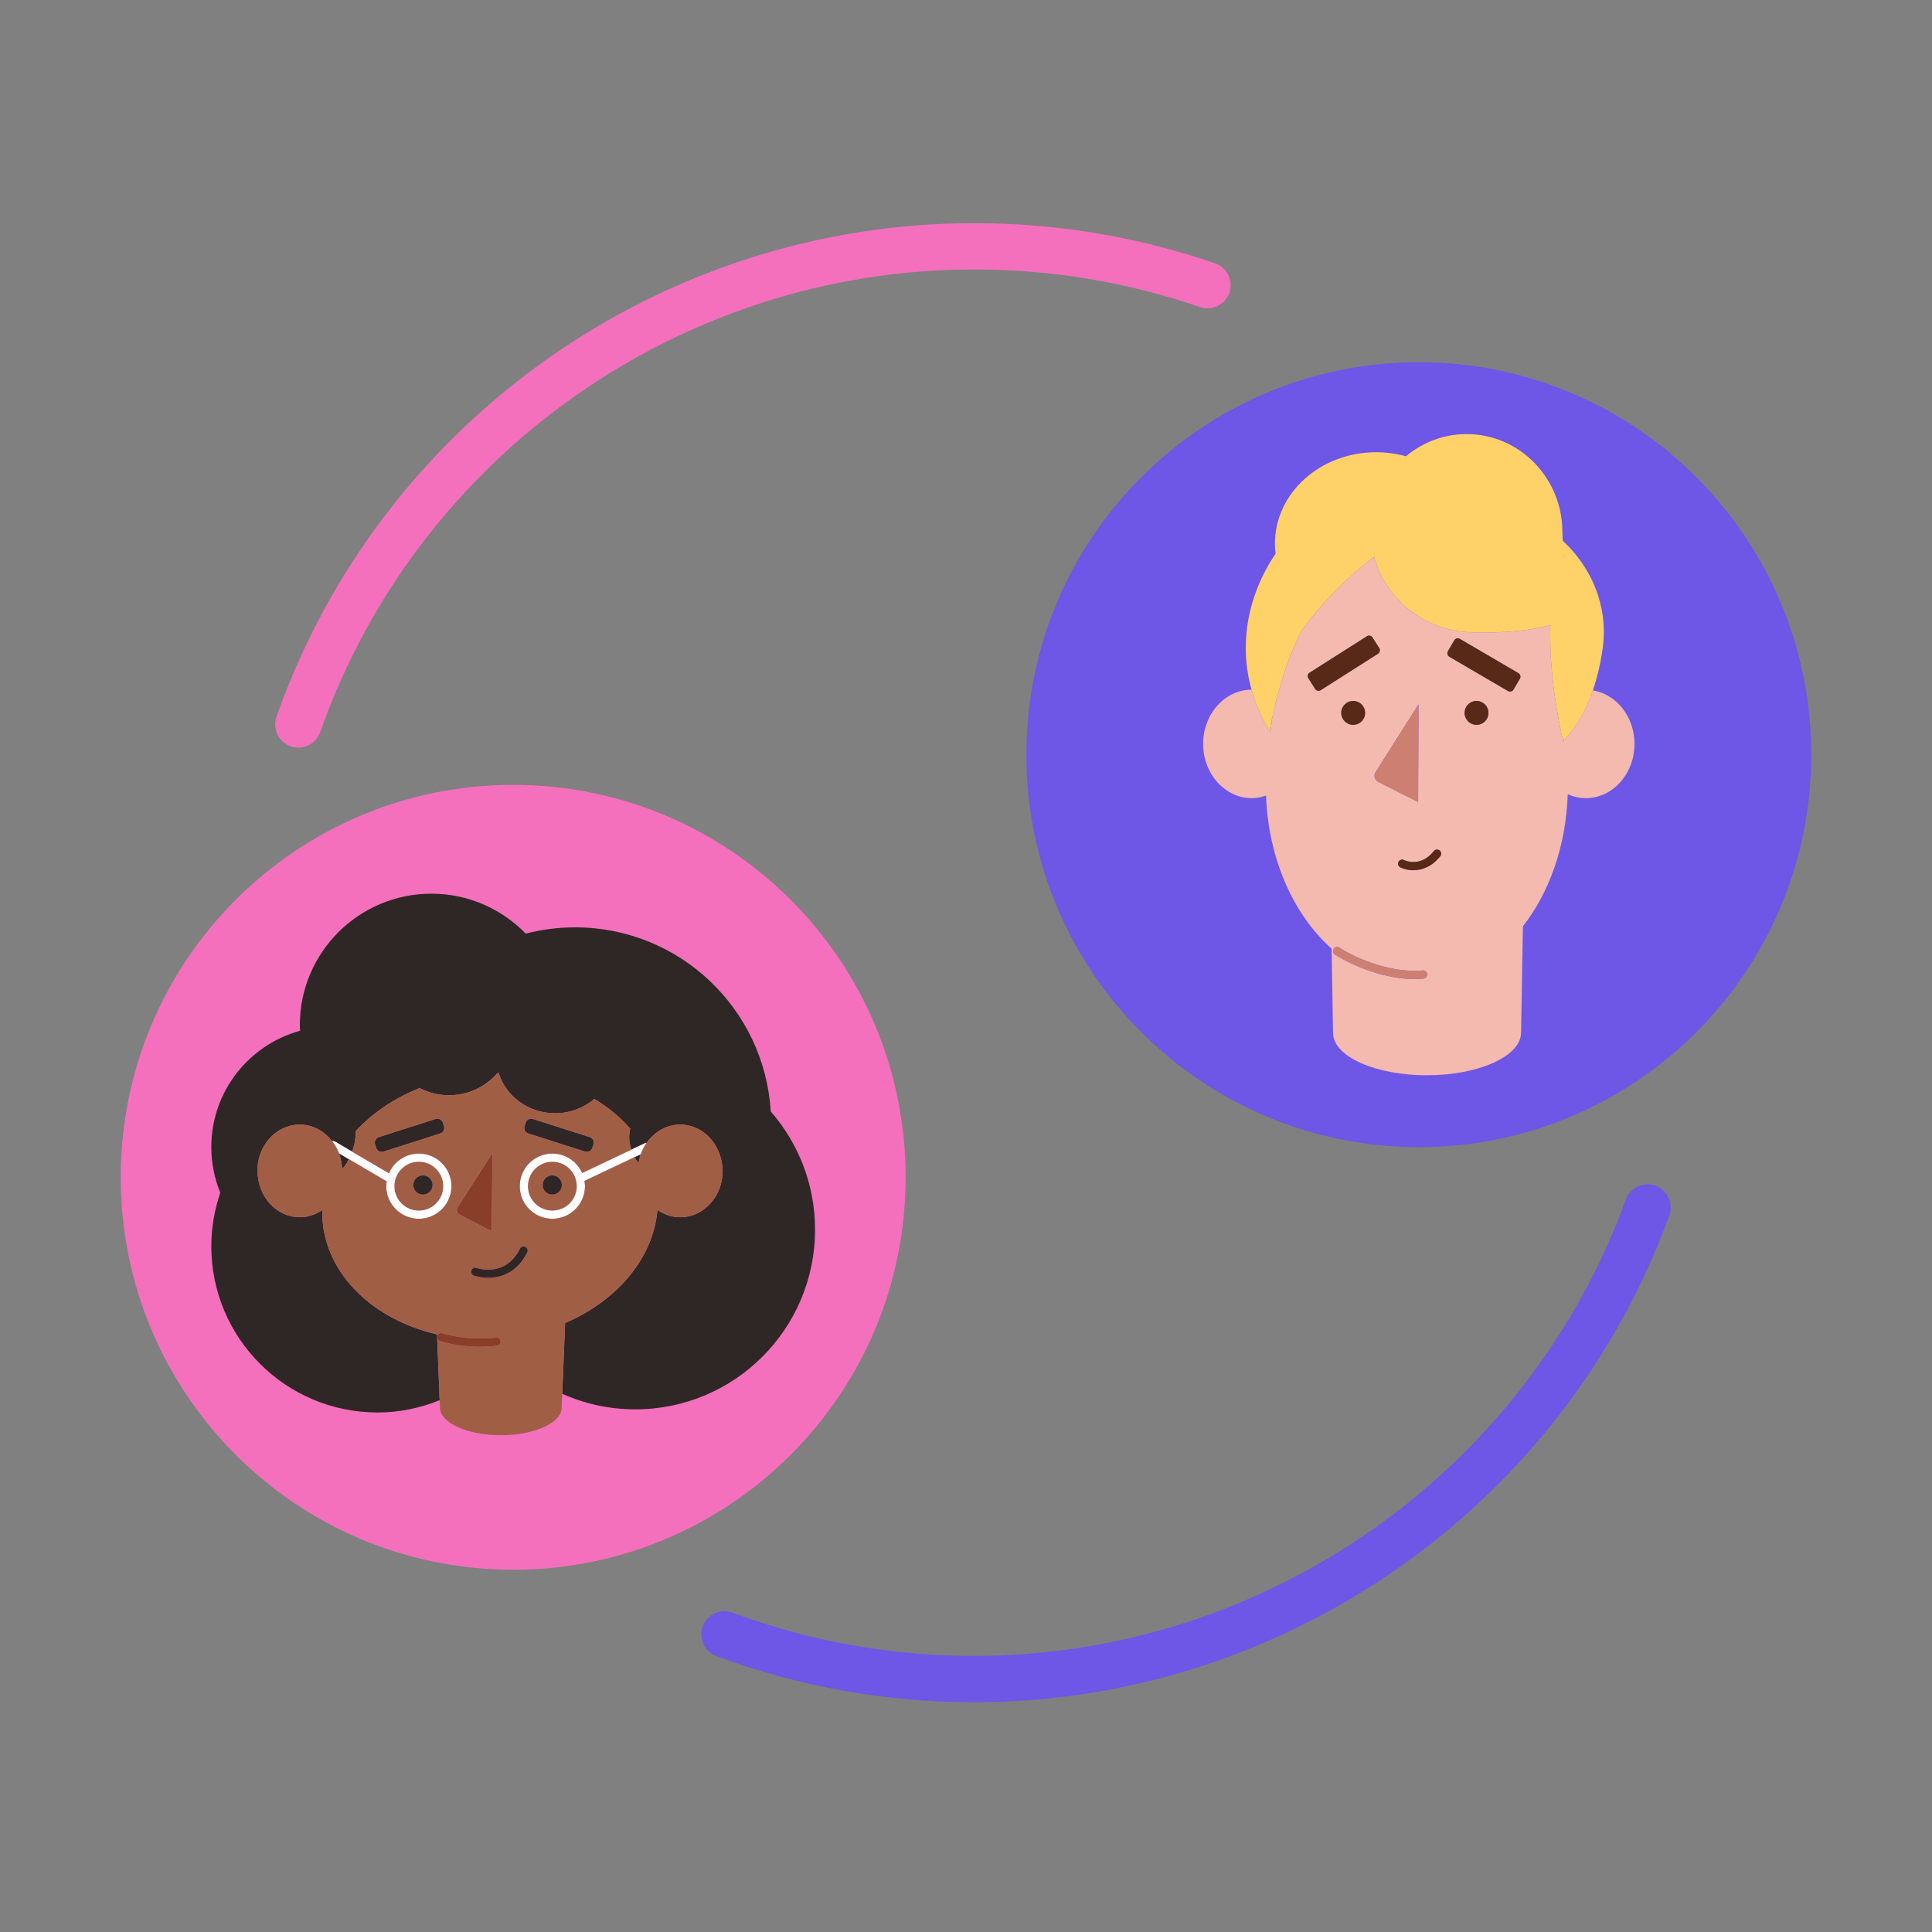 <svg width="140" height="140" viewBox="0 0 140 140" fill="none" xmlns="http://www.w3.org/2000/svg">
<rect x="0" y="0" width="140" height="140" fill="#808080" stroke="none"/>
<path d="M102.812 83.125C118.518 83.125 131.25 70.393 131.25 54.688C131.25 38.982 118.518 26.25 102.812 26.25C87.107 26.25 74.375 38.982 74.375 54.688C74.375 70.393 87.107 83.125 102.812 83.125Z" fill="#6E56E6"/>
<path d="M37.188 113.75C52.893 113.75 65.625 101.018 65.625 85.312C65.625 69.607 52.893 56.875 37.188 56.875C21.482 56.875 8.75 69.607 8.75 85.312C8.75 101.018 21.482 113.75 37.188 113.75Z" fill="#F470BD"/>
<path d="M21.616 54.177C21.431 54.177 21.243 54.147 21.058 54.082C20.185 53.774 19.727 52.816 20.034 51.942C27.575 30.547 47.891 16.172 70.589 16.172C76.569 16.172 82.443 17.151 88.046 19.08C88.922 19.381 89.387 20.336 89.086 21.212C88.784 22.088 87.828 22.554 86.954 22.251C81.702 20.443 76.196 19.526 70.589 19.526C49.312 19.526 30.267 33.001 23.198 53.057C22.955 53.746 22.308 54.177 21.616 54.177Z" fill="#F470BD"/>
<path d="M70.589 123.349C64.166 123.349 57.883 122.223 51.916 120.005C51.048 119.683 50.605 118.717 50.928 117.848C51.251 116.98 52.22 116.537 53.084 116.862C58.677 118.94 64.567 119.994 70.589 119.994C91.644 119.994 110.623 106.706 117.813 86.927C118.131 86.056 119.095 85.606 119.963 85.924C120.833 86.24 121.283 87.202 120.966 88.073C113.294 109.172 93.05 123.349 70.589 123.349Z" fill="#6E56E6"/>
<path d="M92.062 53.091L92.167 52.109C92.07 52.564 92.012 52.88 91.994 52.983C92.016 53.02 92.04 53.055 92.062 53.091Z" fill="#FFD269"/>
<path d="M115.422 50.028C114.929 51.473 114.234 52.699 113.328 53.658C113.327 53.654 113.327 53.65 113.325 53.646H113.337V53.442L113.289 53.78C113.289 53.78 112.21 49.544 112.343 45.298C110.335 45.853 107.715 45.886 106.369 45.807C103.151 45.618 100.38 43.388 99.577 40.353C97.142 42.2 95.438 44.161 94.343 45.665C93.179 47.81 92.472 50.668 92.166 52.109L92.062 53.091C92.039 53.055 92.016 53.02 91.994 52.983C91.989 53.008 91.986 53.026 91.986 53.026L91.986 52.971C91.416 52.045 90.978 51.039 90.687 49.974C88.749 49.99 87.183 51.742 87.183 53.904C87.183 56.077 88.764 57.838 90.715 57.838C91.075 57.838 91.414 57.761 91.741 57.65C91.91 62.259 93.746 66.296 96.493 68.745L96.598 74.888H96.6C96.643 76.57 99.678 77.924 103.416 77.918C107.135 77.911 110.154 76.559 110.219 74.888H110.222L110.356 67.125C112.272 64.667 113.485 61.295 113.603 57.553C114.008 57.733 114.447 57.838 114.909 57.838C116.86 57.838 118.442 56.077 118.442 53.904C118.442 51.927 117.128 50.307 115.422 50.028ZM104.921 47.189L105.382 46.401C105.464 46.261 105.644 46.214 105.784 46.296L110.03 48.778C110.17 48.86 110.217 49.04 110.135 49.18L109.674 49.968C109.592 50.108 109.413 50.156 109.272 50.074L105.026 47.591C104.886 47.51 104.839 47.329 104.921 47.189ZM106.13 51.66C106.13 51.182 106.517 50.794 106.995 50.794C107.473 50.794 107.86 51.182 107.86 51.66C107.86 52.137 107.473 52.524 106.995 52.524C106.517 52.524 106.13 52.137 106.13 51.66ZM103.905 61.672C104.009 61.544 104.196 61.525 104.323 61.627C104.451 61.729 104.471 61.917 104.368 62.044C103.741 62.826 103.01 63.06 102.409 63.06C102.021 63.06 101.687 62.962 101.471 62.851C101.325 62.776 101.268 62.597 101.343 62.451C101.418 62.305 101.598 62.249 101.743 62.322C101.798 62.351 102.93 62.889 103.905 61.672ZM102.793 51.037L102.762 58.119L99.863 56.648C99.803 56.617 99.751 56.575 99.708 56.522C99.666 56.47 99.635 56.41 99.618 56.345C99.6 56.281 99.596 56.213 99.606 56.146C99.615 56.08 99.639 56.017 99.675 55.96L102.793 51.037ZM95.704 50.011C95.567 50.098 95.385 50.057 95.298 49.92L94.809 49.15C94.722 49.013 94.762 48.831 94.899 48.744L99.05 46.106C99.188 46.019 99.369 46.059 99.456 46.197L99.946 46.967C100.033 47.104 99.992 47.286 99.855 47.373L95.704 50.011ZM98.922 51.66C98.922 52.137 98.535 52.524 98.057 52.524C97.58 52.524 97.192 52.137 97.192 51.66C97.192 51.182 97.58 50.794 98.057 50.794C98.535 50.794 98.922 51.182 98.922 51.66ZM96.728 69.168C96.618 69.099 96.592 68.973 96.619 68.854C96.626 68.822 96.617 68.788 96.635 68.758C96.722 68.62 96.906 68.577 97.045 68.666C98.455 69.556 100.89 70.522 103.097 70.322C103.252 70.296 103.405 70.427 103.42 70.591C103.435 70.755 103.314 70.899 103.151 70.914C102.936 70.934 102.718 70.943 102.5 70.943C100.904 70.943 99.267 70.443 97.973 69.84C97.508 69.623 97.085 69.394 96.728 69.168Z" fill="#F4BAAF"/>
<path d="M113.322 40.217C113.328 40.275 113.333 40.333 113.338 40.393V40.217H113.322Z" fill="#F4BAAF"/>
<path d="M98.922 51.659C98.922 51.181 98.535 50.794 98.057 50.794C97.58 50.794 97.192 51.181 97.192 51.659C97.192 52.137 97.58 52.524 98.057 52.524C98.535 52.524 98.922 52.137 98.922 51.659Z" fill="#582917"/>
<path d="M107.86 51.659C107.86 51.181 107.472 50.794 106.995 50.794C106.517 50.794 106.13 51.181 106.13 51.659C106.13 52.137 106.517 52.524 106.995 52.524C107.472 52.524 107.86 52.137 107.86 51.659Z" fill="#582917"/>
<path d="M99.05 46.106L94.899 48.744C94.762 48.831 94.722 49.013 94.809 49.15L95.298 49.92C95.385 50.057 95.567 50.098 95.704 50.011L99.855 47.373C99.992 47.286 100.033 47.104 99.946 46.967L99.456 46.197C99.369 46.059 99.187 46.019 99.05 46.106Z" fill="#582917"/>
<path d="M105.382 46.402L104.922 47.19C104.84 47.33 104.887 47.51 105.027 47.592L109.273 50.074C109.413 50.156 109.594 50.109 109.676 49.968L110.136 49.181C110.218 49.04 110.171 48.86 110.03 48.778L105.785 46.296C105.644 46.214 105.464 46.261 105.382 46.402Z" fill="#582917"/>
<path d="M113.245 39.192C113.227 38.93 113.216 38.704 113.216 38.556C113.216 34.635 110.109 31.457 106.277 31.457C104.609 31.457 103.08 32.061 101.883 33.065C101.199 32.874 100.474 32.771 99.721 32.771C95.67 32.771 92.386 35.736 92.386 39.394C92.386 39.642 92.404 39.887 92.434 40.129C91.072 42.122 90.273 44.497 90.273 46.978C90.273 48.014 90.427 49.015 90.688 49.973C90.979 51.039 91.417 52.044 91.987 52.971L91.987 53.026C91.987 53.026 91.99 53.008 91.994 52.983C92.012 52.88 92.07 52.564 92.167 52.109C92.473 50.667 93.179 47.81 94.344 45.665C95.439 44.16 97.143 42.2 99.578 40.353C100.38 43.388 103.151 45.617 106.369 45.807C107.716 45.886 110.335 45.852 112.344 45.298C112.21 49.544 113.29 53.78 113.29 53.78L113.339 53.442V53.645H113.327C113.327 53.649 113.327 53.654 113.328 53.658C114.235 52.699 114.93 51.472 115.424 50.028C115.747 49.078 115.995 48.044 116.144 46.919C116.544 43.919 115.315 41.084 113.245 39.192ZM113.322 40.216H113.339V40.392C113.333 40.333 113.328 40.274 113.322 40.216Z" fill="#FFD269"/>
<path d="M99.606 56.146C99.596 56.213 99.6 56.281 99.618 56.345C99.635 56.41 99.666 56.47 99.709 56.522C99.751 56.574 99.803 56.617 99.863 56.648L102.763 58.119L102.794 51.037L99.675 55.96C99.639 56.017 99.616 56.08 99.606 56.146Z" fill="#CD8071"/>
<path d="M96.728 69.168C97.085 69.394 97.509 69.623 97.974 69.84C99.267 70.444 100.904 70.943 102.501 70.943C102.719 70.943 102.936 70.934 103.151 70.914C103.314 70.899 103.435 70.755 103.42 70.592C103.405 70.428 103.252 70.297 103.098 70.323C100.89 70.523 98.456 69.556 97.045 68.666C96.906 68.578 96.722 68.62 96.636 68.759C96.617 68.788 96.626 68.822 96.619 68.854C96.592 68.974 96.619 69.1 96.728 69.168Z" fill="#CD8071"/>
<path d="M103.905 61.673C102.93 62.889 101.798 62.351 101.743 62.322C101.599 62.25 101.419 62.305 101.343 62.451C101.269 62.597 101.326 62.776 101.472 62.852C101.688 62.963 102.022 63.06 102.41 63.06C103.011 63.06 103.742 62.826 104.369 62.045C104.471 61.917 104.451 61.73 104.323 61.627C104.196 61.526 104.009 61.544 103.905 61.673Z" fill="#582917"/>
<path d="M36.032 77.776C36.069 77.776 36.106 77.779 36.143 77.779C36.134 77.751 36.12 77.726 36.111 77.698C36.088 77.727 36.056 77.748 36.032 77.776Z" fill="#2F2725"/>
<path d="M30.35 87.729C31.328 87.729 32.124 86.933 32.124 85.954C32.124 84.976 31.328 84.18 30.35 84.18C29.372 84.18 28.576 84.976 28.576 85.954C28.576 86.933 29.372 87.729 30.35 87.729ZM30.649 85.175C31.032 85.175 31.343 85.486 31.343 85.869C31.343 86.253 31.032 86.564 30.649 86.564C30.265 86.564 29.954 86.253 29.954 85.869C29.954 85.486 30.265 85.175 30.649 85.175Z" fill="#A05F45"/>
<path d="M40.026 84.18C39.048 84.18 38.252 84.976 38.252 85.954C38.252 86.933 39.048 87.729 40.026 87.729C41.004 87.729 41.8 86.933 41.8 85.954C41.8 84.976 41.004 84.18 40.026 84.18ZM40.02 86.564C39.637 86.564 39.326 86.253 39.326 85.869C39.326 85.486 39.637 85.175 40.02 85.175C40.404 85.175 40.715 85.486 40.715 85.869C40.715 86.253 40.404 86.564 40.02 86.564Z" fill="#A05F45"/>
<path d="M30.649 86.563C31.032 86.563 31.343 86.252 31.343 85.869C31.343 85.486 31.032 85.175 30.649 85.175C30.265 85.175 29.955 85.486 29.955 85.869C29.955 86.252 30.265 86.563 30.649 86.563Z" fill="#2F2725"/>
<path d="M40.02 86.563C40.403 86.563 40.714 86.252 40.714 85.869C40.714 85.486 40.403 85.175 40.02 85.175C39.636 85.175 39.326 85.486 39.326 85.869C39.326 86.252 39.636 86.563 40.02 86.563Z" fill="#2F2725"/>
<path d="M45.985 83.85C46.069 84.001 46.158 84.148 46.267 84.284C46.302 84.061 46.355 83.846 46.429 83.64L45.985 83.85Z" fill="#2F2725"/>
<path d="M55.849 80.54C55.405 73.098 49.231 67.199 41.678 67.199C40.44 67.199 39.24 67.358 38.096 67.655C36.364 65.872 33.944 64.76 31.261 64.76C25.995 64.76 21.726 69.029 21.726 74.295C21.726 74.429 21.74 74.56 21.746 74.692C18.04 75.71 15.312 79.094 15.312 83.123C15.312 84.293 15.546 85.407 15.963 86.427C15.548 87.646 15.312 88.948 15.312 90.306C15.312 96.96 20.706 102.354 27.36 102.354C28.955 102.354 30.468 102.027 31.861 101.464L31.667 96.692C27.13 95.639 23.724 92.481 23.376 88.476C23.353 88.21 23.354 87.946 23.358 87.683C22.884 88.009 22.326 88.205 21.724 88.205C20.137 88.205 18.846 86.888 18.681 85.204C18.669 85.086 18.648 84.97 18.648 84.849C18.648 82.995 20.025 81.492 21.724 81.492C22.67 81.492 23.505 81.968 24.069 82.7C24.142 82.681 24.223 82.69 24.294 82.731L25.519 83.452C25.675 83.011 25.777 82.544 25.778 82.05C25.778 82.025 25.771 82.001 25.771 81.975C26.969 80.666 28.556 79.585 30.404 78.846C31.037 79.166 31.747 79.365 32.514 79.367C33.936 79.37 35.196 78.744 36.031 77.775C36.056 77.747 36.087 77.726 36.111 77.697C36.119 77.726 36.134 77.751 36.143 77.779C36.671 79.446 38.29 80.666 40.222 80.671C41.318 80.674 42.309 80.274 43.069 79.634C44.074 80.234 44.954 80.958 45.666 81.789C45.621 81.991 45.593 82.198 45.592 82.412C45.591 82.725 45.657 83.021 45.75 83.308L46.772 82.823C46.799 82.811 46.827 82.823 46.855 82.819C47.417 82.018 48.294 81.492 49.291 81.492C50.854 81.492 52.13 82.769 52.327 84.416C52.344 84.559 52.367 84.701 52.367 84.849C52.367 86.702 50.989 88.205 49.291 88.205C48.681 88.205 48.117 88.006 47.639 87.673C47.351 91.146 44.74 94.246 40.95 95.871L40.742 101C42.359 101.722 44.15 102.127 46.036 102.127C53.23 102.127 59.062 96.295 59.062 89.101C59.062 85.823 57.848 82.83 55.849 80.54Z" fill="#2F2725"/>
<path d="M24.568 83.578C24.703 83.938 24.778 84.329 24.79 84.739C24.979 84.51 25.143 84.263 25.282 83.997L24.568 83.578Z" fill="#2F2725"/>
<path d="M28.486 85.54C28.431 85.633 28.333 85.685 28.231 85.685C28.181 85.685 28.129 85.672 28.082 85.645L28.022 85.609C28.005 85.723 27.987 85.836 27.987 85.954C27.987 87.257 29.047 88.318 30.351 88.318C31.654 88.318 32.714 87.257 32.714 85.954C32.714 84.651 31.654 83.591 30.351 83.591C29.38 83.591 28.545 84.18 28.182 85.019L28.381 85.136C28.522 85.219 28.568 85.4 28.486 85.54ZM30.351 84.18C31.328 84.18 32.124 84.976 32.124 85.954C32.124 86.933 31.328 87.729 30.351 87.729C29.372 87.729 28.576 86.933 28.576 85.954C28.576 84.976 29.372 84.18 30.351 84.18Z" fill="white"/>
<path d="M42.109 85.656C41.999 85.656 41.893 85.594 41.842 85.488C41.773 85.341 41.835 85.165 41.982 85.095L42.184 84.999C41.816 84.171 40.988 83.59 40.025 83.59C38.722 83.59 37.662 84.65 37.662 85.953C37.662 87.256 38.722 88.317 40.025 88.317C41.328 88.317 42.389 87.256 42.389 85.953C42.389 85.823 42.371 85.698 42.351 85.573L42.235 85.628C42.194 85.647 42.151 85.656 42.109 85.656ZM40.025 87.728C39.047 87.728 38.252 86.932 38.252 85.953C38.252 84.975 39.047 84.179 40.025 84.179C41.004 84.179 41.799 84.975 41.799 85.953C41.799 86.932 41.004 87.728 40.025 87.728Z" fill="white"/>
<path d="M46.855 82.82C46.827 82.824 46.799 82.812 46.772 82.824L45.75 83.309L42.184 85L41.982 85.096C41.835 85.166 41.773 85.342 41.842 85.489C41.893 85.595 41.999 85.657 42.109 85.657C42.151 85.657 42.194 85.648 42.235 85.629L42.351 85.574L45.985 83.851L46.429 83.64C46.535 83.342 46.68 83.07 46.855 82.82Z" fill="white"/>
<path d="M24.294 82.732C24.223 82.691 24.142 82.682 24.069 82.701C24.273 82.965 24.447 83.254 24.568 83.578L25.282 83.998L28.021 85.609L28.082 85.644C28.129 85.672 28.18 85.685 28.231 85.685C28.333 85.685 28.431 85.633 28.486 85.54C28.568 85.399 28.522 85.219 28.381 85.136L28.182 85.019L25.519 83.453L24.294 82.732Z" fill="white"/>
<path d="M33.317 88.026L35.63 89.214L35.687 83.548L33.169 87.475C33.046 87.667 33.114 87.922 33.317 88.026Z" fill="#883E28"/>
<path d="M31.566 81.083L27.45 82.399C27.23 82.469 27.109 82.704 27.179 82.924L27.262 83.183C27.332 83.402 27.567 83.523 27.787 83.453L31.903 82.137C32.123 82.067 32.244 81.832 32.174 81.612L32.091 81.353C32.021 81.134 31.786 81.013 31.566 81.083Z" fill="#2F2725"/>
<path d="M38.093 81.353L38.01 81.612C37.94 81.832 38.061 82.067 38.281 82.137L42.397 83.453C42.617 83.523 42.852 83.402 42.922 83.182L43.005 82.923C43.075 82.704 42.954 82.468 42.734 82.398L38.618 81.082C38.398 81.012 38.163 81.133 38.093 81.353Z" fill="#2F2725"/>
<path d="M52.327 84.417C52.131 82.77 50.854 81.493 49.291 81.493C48.294 81.493 47.418 82.018 46.856 82.82C46.681 83.07 46.535 83.342 46.429 83.64C46.356 83.846 46.302 84.061 46.267 84.285C46.158 84.148 46.07 84.001 45.985 83.85L42.351 85.574C42.371 85.699 42.39 85.824 42.39 85.954C42.39 87.257 41.329 88.318 40.026 88.318C38.723 88.318 37.663 87.257 37.663 85.954C37.663 84.651 38.723 83.59 40.026 83.59C40.989 83.59 41.817 84.172 42.184 85L45.751 83.309C45.657 83.022 45.592 82.725 45.593 82.412C45.593 82.199 45.621 81.992 45.667 81.79C44.954 80.959 44.074 80.234 43.069 79.634C42.31 80.275 41.319 80.675 40.222 80.672C38.291 80.667 36.672 79.447 36.143 77.78C36.106 77.779 36.069 77.776 36.032 77.776C35.197 78.744 33.937 79.371 32.515 79.367C31.748 79.365 31.037 79.166 30.405 78.847C28.556 79.586 26.97 80.666 25.772 81.976C25.772 82.002 25.779 82.025 25.779 82.051C25.778 82.545 25.676 83.012 25.52 83.453L28.182 85.019C28.546 84.18 29.38 83.59 30.351 83.59C31.654 83.59 32.714 84.651 32.714 85.954C32.714 87.257 31.654 88.318 30.351 88.318C29.048 88.318 27.987 87.257 27.987 85.954C27.987 85.836 28.005 85.722 28.022 85.609L25.282 83.998C25.144 84.263 24.98 84.51 24.79 84.739C24.778 84.33 24.704 83.938 24.569 83.578C24.447 83.254 24.273 82.965 24.07 82.701C23.506 81.968 22.67 81.493 21.724 81.493C20.026 81.493 18.648 82.995 18.648 84.849C18.648 84.971 18.67 85.086 18.681 85.205C18.846 86.889 20.137 88.206 21.724 88.206C22.327 88.206 22.884 88.01 23.359 87.683C23.355 87.946 23.354 88.21 23.377 88.477C23.725 92.482 27.131 95.64 31.668 96.692L31.861 101.465L31.884 102.016C31.898 103.113 33.866 104.001 36.292 104.001C38.717 104.001 40.685 103.113 40.699 102.016H40.701L40.742 101.001L40.951 95.871C44.741 94.246 47.352 91.147 47.64 87.673C48.118 88.007 48.682 88.206 49.291 88.206C50.99 88.206 52.367 86.703 52.367 84.849C52.367 84.701 52.344 84.56 52.327 84.417ZM38.01 81.612L38.093 81.353C38.163 81.135 38.399 81.013 38.618 81.083L42.734 82.399C42.953 82.469 43.075 82.705 43.005 82.924L42.922 83.183C42.852 83.401 42.616 83.523 42.397 83.453L38.281 82.137C38.062 82.067 37.94 81.831 38.01 81.612ZM31.903 82.137L27.787 83.453C27.568 83.523 27.332 83.401 27.262 83.183L27.179 82.924C27.109 82.705 27.231 82.469 27.45 82.399L31.566 81.083C31.785 81.013 32.021 81.135 32.091 81.353L32.174 81.612C32.244 81.831 32.122 82.067 31.903 82.137ZM37.68 90.488C37.753 90.343 37.931 90.284 38.076 90.359C38.221 90.432 38.279 90.609 38.206 90.754C37.436 92.275 36.239 92.59 35.381 92.59C34.781 92.59 34.347 92.437 34.336 92.433C34.184 92.378 34.105 92.209 34.161 92.056C34.216 91.903 34.386 91.824 34.538 91.879C34.623 91.91 36.613 92.596 37.68 90.488ZM33.169 87.476L35.688 83.548L35.631 89.214L33.317 88.026C33.115 87.922 33.046 87.667 33.169 87.476ZM36.017 97.515C35.577 97.568 35.158 97.588 34.769 97.588C33.078 97.588 31.921 97.19 31.862 97.169C31.709 97.114 31.628 96.947 31.682 96.793C31.736 96.639 31.904 96.558 32.058 96.612C32.074 96.619 33.749 97.19 35.947 96.93C36.105 96.909 36.255 97.026 36.275 97.188C36.294 97.35 36.178 97.496 36.017 97.515Z" fill="#A05F45"/>
<path d="M34.768 97.588C35.158 97.588 35.577 97.567 36.016 97.515C36.178 97.496 36.293 97.35 36.274 97.188C36.255 97.025 36.105 96.908 35.947 96.93C33.749 97.189 32.074 96.618 32.057 96.612C31.904 96.558 31.735 96.639 31.682 96.793C31.628 96.946 31.708 97.114 31.862 97.168C31.921 97.189 33.078 97.588 34.768 97.588Z" fill="#883E28"/>
<path d="M34.537 91.88C34.386 91.825 34.215 91.903 34.16 92.056C34.105 92.209 34.183 92.378 34.336 92.433C34.346 92.437 34.781 92.591 35.38 92.591C36.239 92.591 37.436 92.275 38.205 90.754C38.279 90.609 38.221 90.432 38.076 90.359C37.931 90.284 37.753 90.343 37.68 90.489C36.613 92.596 34.623 91.911 34.537 91.88Z" fill="#2F2725"/>
</svg>
